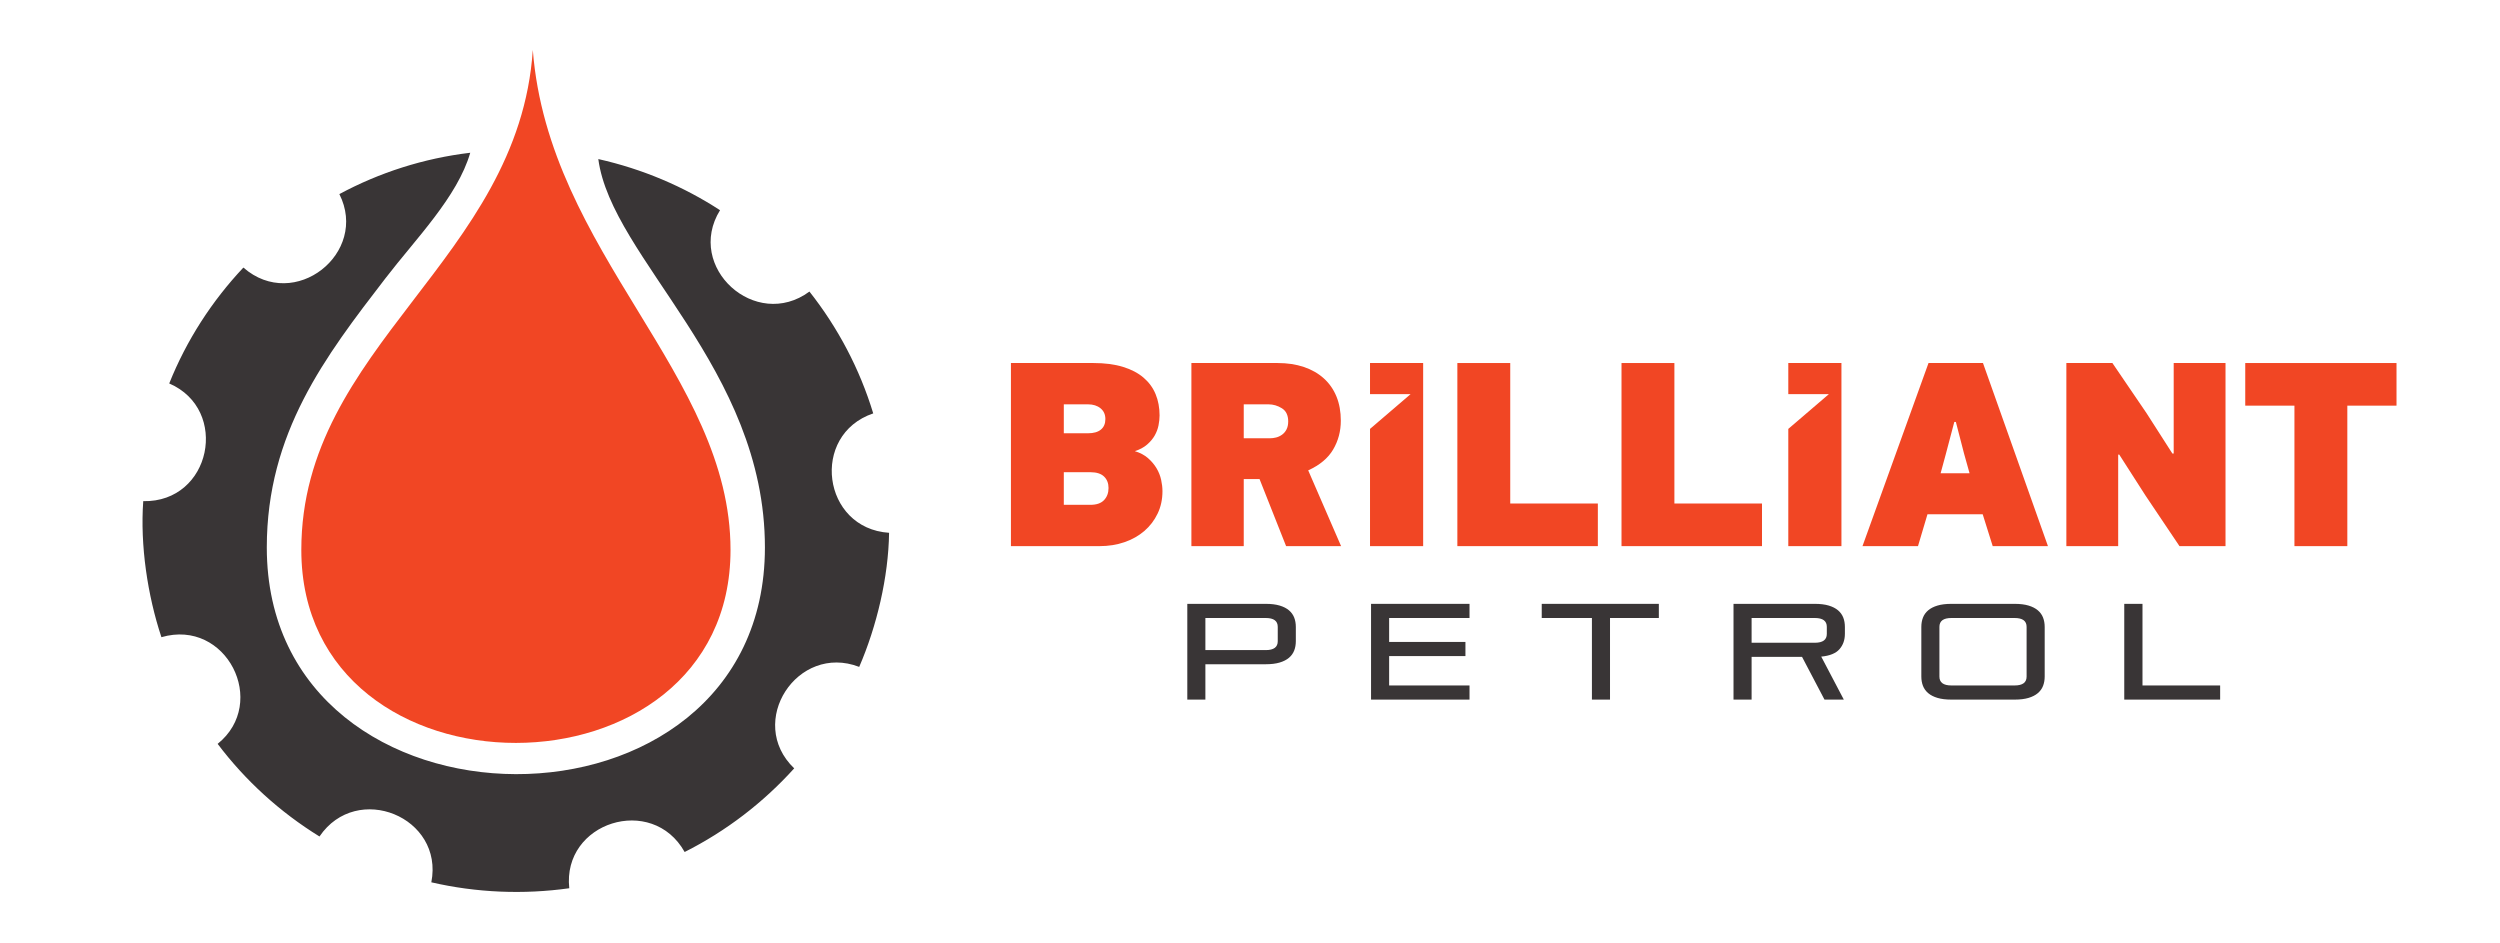 <svg width="745" height="281" viewBox="0 0 745 281" fill="none" xmlns="http://www.w3.org/2000/svg">
    <path fill-rule="evenodd" clip-rule="evenodd"
        d="M217.695 163.869C217.695 111.631 163.507 75.501 158.777 14.885C154.599 77.421 89.793 103.142 89.793 163.869C89.793 240.638 217.695 240.495 217.695 163.869Z"
        fill="#F14624" />
    <mask id="mask0_4_46" style="mask-type:luminance" maskUnits="userSpaceOnUse" x="-98" y="-528"
        width="991" height="1123">
        <path d="M-98 -528H892.701V594.52H-98V-528Z" fill="white" />
    </mask>
    <g mask="url(#mask0_4_46)">
        <path fill-rule="evenodd" clip-rule="evenodd"
            d="M260.221 123.192C256.186 109.897 249.679 97.615 241.213 86.885C225.143 98.735 204.101 79.585 214.57 62.641C203.702 55.563 191.454 50.36 178.295 47.4C182.219 77.021 227.945 109.68 227.945 163.149C227.945 253.608 79.506 252.813 79.506 163.149C79.506 128.971 96.95 106.211 114.798 83.017C123.883 71.169 136.314 58.708 140.134 45.52C126.21 47.181 113.015 51.447 101.13 57.84C110.002 75.396 87.758 93.061 72.527 79.735C63.15 89.701 55.589 101.372 50.429 114.269C68.493 122.072 62.966 149.747 42.686 149.347C41.742 162.496 43.959 177.38 48.101 189.881C67.475 184.245 80.123 209.389 64.858 221.672C73.11 232.619 83.431 242.011 95.206 249.273C106.367 232.835 132.355 243.493 128.537 262.928C141.987 266.035 156.017 266.615 169.643 264.697C167.502 245.011 194.326 236.557 204.026 253.897C216.421 247.647 227.473 239.159 236.671 228.971C222.277 215.168 237.611 191.616 256.045 198.733C261.275 186.631 264.763 171.961 264.947 158.776C244.989 157.476 241.359 129.587 260.221 123.192Z"
            fill="#393536" />
        <path
            d="M330.342 145.421C330.342 144.011 329.898 142.873 329.01 142.011C328.121 141.148 326.762 140.717 324.933 140.717H317.016V150.439H324.933C326.762 150.439 328.121 149.968 329.01 149.028C329.898 148.087 330.342 146.885 330.342 145.421ZM329.402 124.881C329.402 123.523 328.918 122.451 327.952 121.667C326.985 120.883 325.742 120.491 324.228 120.491H317.016V129.115H324.228C325.9 129.115 327.181 128.751 328.069 128.017C328.958 127.285 329.402 126.241 329.402 124.881ZM338.182 134.445C339.75 134.916 341.056 135.609 342.102 136.523C343.146 137.439 343.996 138.444 344.65 139.541C345.302 140.639 345.76 141.789 346.022 142.991C346.282 144.195 346.414 145.316 346.414 146.361C346.414 148.82 345.93 151.053 344.964 153.065C343.996 155.077 342.677 156.801 341.005 158.239C339.332 159.677 337.358 160.787 335.086 161.571C332.813 162.355 330.342 162.747 327.677 162.747H301.257V108.183H325.874C329.218 108.183 332.132 108.563 334.616 109.32C337.097 110.077 339.149 111.151 340.769 112.535C342.388 113.92 343.592 115.565 344.376 117.472C345.16 119.381 345.552 121.484 345.552 123.784C345.552 124.724 345.446 125.717 345.238 126.763C345.029 127.809 344.65 128.815 344.101 129.781C343.552 130.749 342.793 131.651 341.828 132.485C340.86 133.321 339.645 133.976 338.182 134.445Z"
            fill="#F14624" />
        <path
            d="M383.885 125.587C383.885 123.758 383.258 122.451 382.004 121.667C380.75 120.883 379.417 120.491 378.006 120.491H370.636V130.604H378.476C379.05 130.604 379.652 130.526 380.278 130.37C380.906 130.212 381.494 129.938 382.042 129.546C382.592 129.154 383.036 128.632 383.376 127.978C383.714 127.324 383.885 126.527 383.885 125.587ZM383.258 162.746L375.341 142.755H370.636V162.746H355.036V108.183H380.75C383.624 108.183 386.224 108.575 388.549 109.359C390.874 110.143 392.861 111.279 394.508 112.77C396.154 114.258 397.409 116.062 398.27 118.179C399.133 120.295 399.564 122.686 399.564 125.352C399.564 128.487 398.806 131.35 397.29 133.935C395.776 136.523 393.293 138.6 389.844 140.168L399.644 162.746H383.258Z"
            fill="#F14624" />
        <path d="M434.293 162.746V108.183H450.052V150.046H476.157V162.746H434.293Z" fill="#F14624" />
        <path d="M483.211 162.746V108.183H498.969V150.046H525.075V162.746H483.211Z" fill="#F14624" />
        <path
            d="M582.381 125.744L579.794 135.543L578.305 141.031H586.927L585.282 135.151L582.851 125.744H582.381ZM590.847 153.26H574.385L571.562 162.747H555.021L574.698 108.183H590.926L610.289 162.747H593.826L590.847 153.26Z"
            fill="#F14624" />
        <path
            d="M647.761 135.15V108.182H663.204V162.746H649.485L639.373 147.694L631.533 135.465H631.219V162.746H615.775V108.182H629.495L639.687 123.157L647.369 135.15H647.761Z"
            fill="#F14624" />
        <path d="M699.503 120.883V162.747H683.744V120.883H669.085V108.183H714.161V120.883H699.503Z"
            fill="#F14624" />
        <path d="M408.265 108.183V117.446H420.365L408.265 127.81V162.746H424.101V108.183H408.265Z"
            fill="#F14624" />
        <path d="M532.913 108.183V117.446H545.013L532.913 127.81V162.746H548.749V108.183H532.913Z"
            fill="#F14624" />
        <path
            d="M380.768 186.799C380.768 185.043 379.578 184.164 377.201 184.164H359.205V193.729H377.201C379.578 193.729 380.768 192.852 380.768 191.095V186.799ZM359.205 197.944V208.483H353.816V179.948H377.201C378.822 179.948 380.2 180.117 381.334 180.455C382.47 180.793 383.396 181.267 384.112 181.873C384.828 182.481 385.348 183.205 385.672 184.043C385.996 184.88 386.158 185.812 386.158 186.84V191.053C386.158 192.081 385.996 193.015 385.672 193.851C385.348 194.688 384.828 195.412 384.112 196.02C383.396 196.627 382.47 197.1 381.334 197.437C380.2 197.776 378.822 197.944 377.201 197.944H359.205Z"
            fill="#393536" />
        <path
            d="M408.572 208.483V179.949H437.916V184.164H413.963V191.299H436.7V195.513H413.963V204.268H437.916V208.483H408.572Z"
            fill="#393536" />
        <path d="M474.393 208.483V184.164H459.437V179.949H494.334V184.164H479.783V208.483H474.393Z"
            fill="#393536" />
        <path
            d="M544.39 186.799C544.39 185.043 543.199 184.164 540.822 184.164H521.977V191.54H540.822C543.199 191.54 544.39 190.663 544.39 188.905V186.799ZM543.699 208.483L537.014 195.756H521.977V208.483H516.586V179.948H540.822C542.443 179.948 543.822 180.117 544.957 180.455C546.091 180.793 547.017 181.267 547.733 181.873C548.45 182.481 548.97 183.205 549.294 184.043C549.618 184.88 549.779 185.812 549.779 186.84V188.867C549.779 190.703 549.239 192.237 548.159 193.465C547.078 194.695 545.267 195.431 542.727 195.673L549.457 208.483H543.699Z"
            fill="#393536" />
        <path
            d="M603.927 186.799C603.927 185.043 602.738 184.164 600.361 184.164H581.514C579.137 184.164 577.947 185.043 577.947 186.799V201.632C577.947 203.389 579.137 204.267 581.514 204.267H600.361C602.738 204.267 603.927 203.389 603.927 201.632V186.799ZM581.514 208.483C579.894 208.483 578.515 208.313 577.381 207.976C576.246 207.637 575.319 207.165 574.605 206.557C573.889 205.949 573.369 205.227 573.043 204.388C572.719 203.552 572.557 202.619 572.557 201.592V186.84C572.557 185.812 572.719 184.88 573.043 184.043C573.369 183.205 573.889 182.481 574.605 181.873C575.319 181.267 576.246 180.793 577.381 180.455C578.515 180.117 579.894 179.948 581.514 179.948H600.361C601.982 179.948 603.361 180.117 604.495 180.455C605.63 180.793 606.555 181.267 607.271 181.873C607.987 182.481 608.509 183.205 608.833 184.043C609.155 184.88 609.318 185.812 609.318 186.84V201.592C609.318 202.619 609.155 203.552 608.833 204.388C608.509 205.227 607.987 205.949 607.271 206.557C606.555 207.165 605.63 207.637 604.495 207.976C603.361 208.313 601.982 208.483 600.361 208.483H581.514Z"
            fill="#393536" />
        <path d="M633.03 208.483V179.949H638.461V204.268H661.603V208.483H633.03Z" fill="#393536" />
    </g>
</svg>